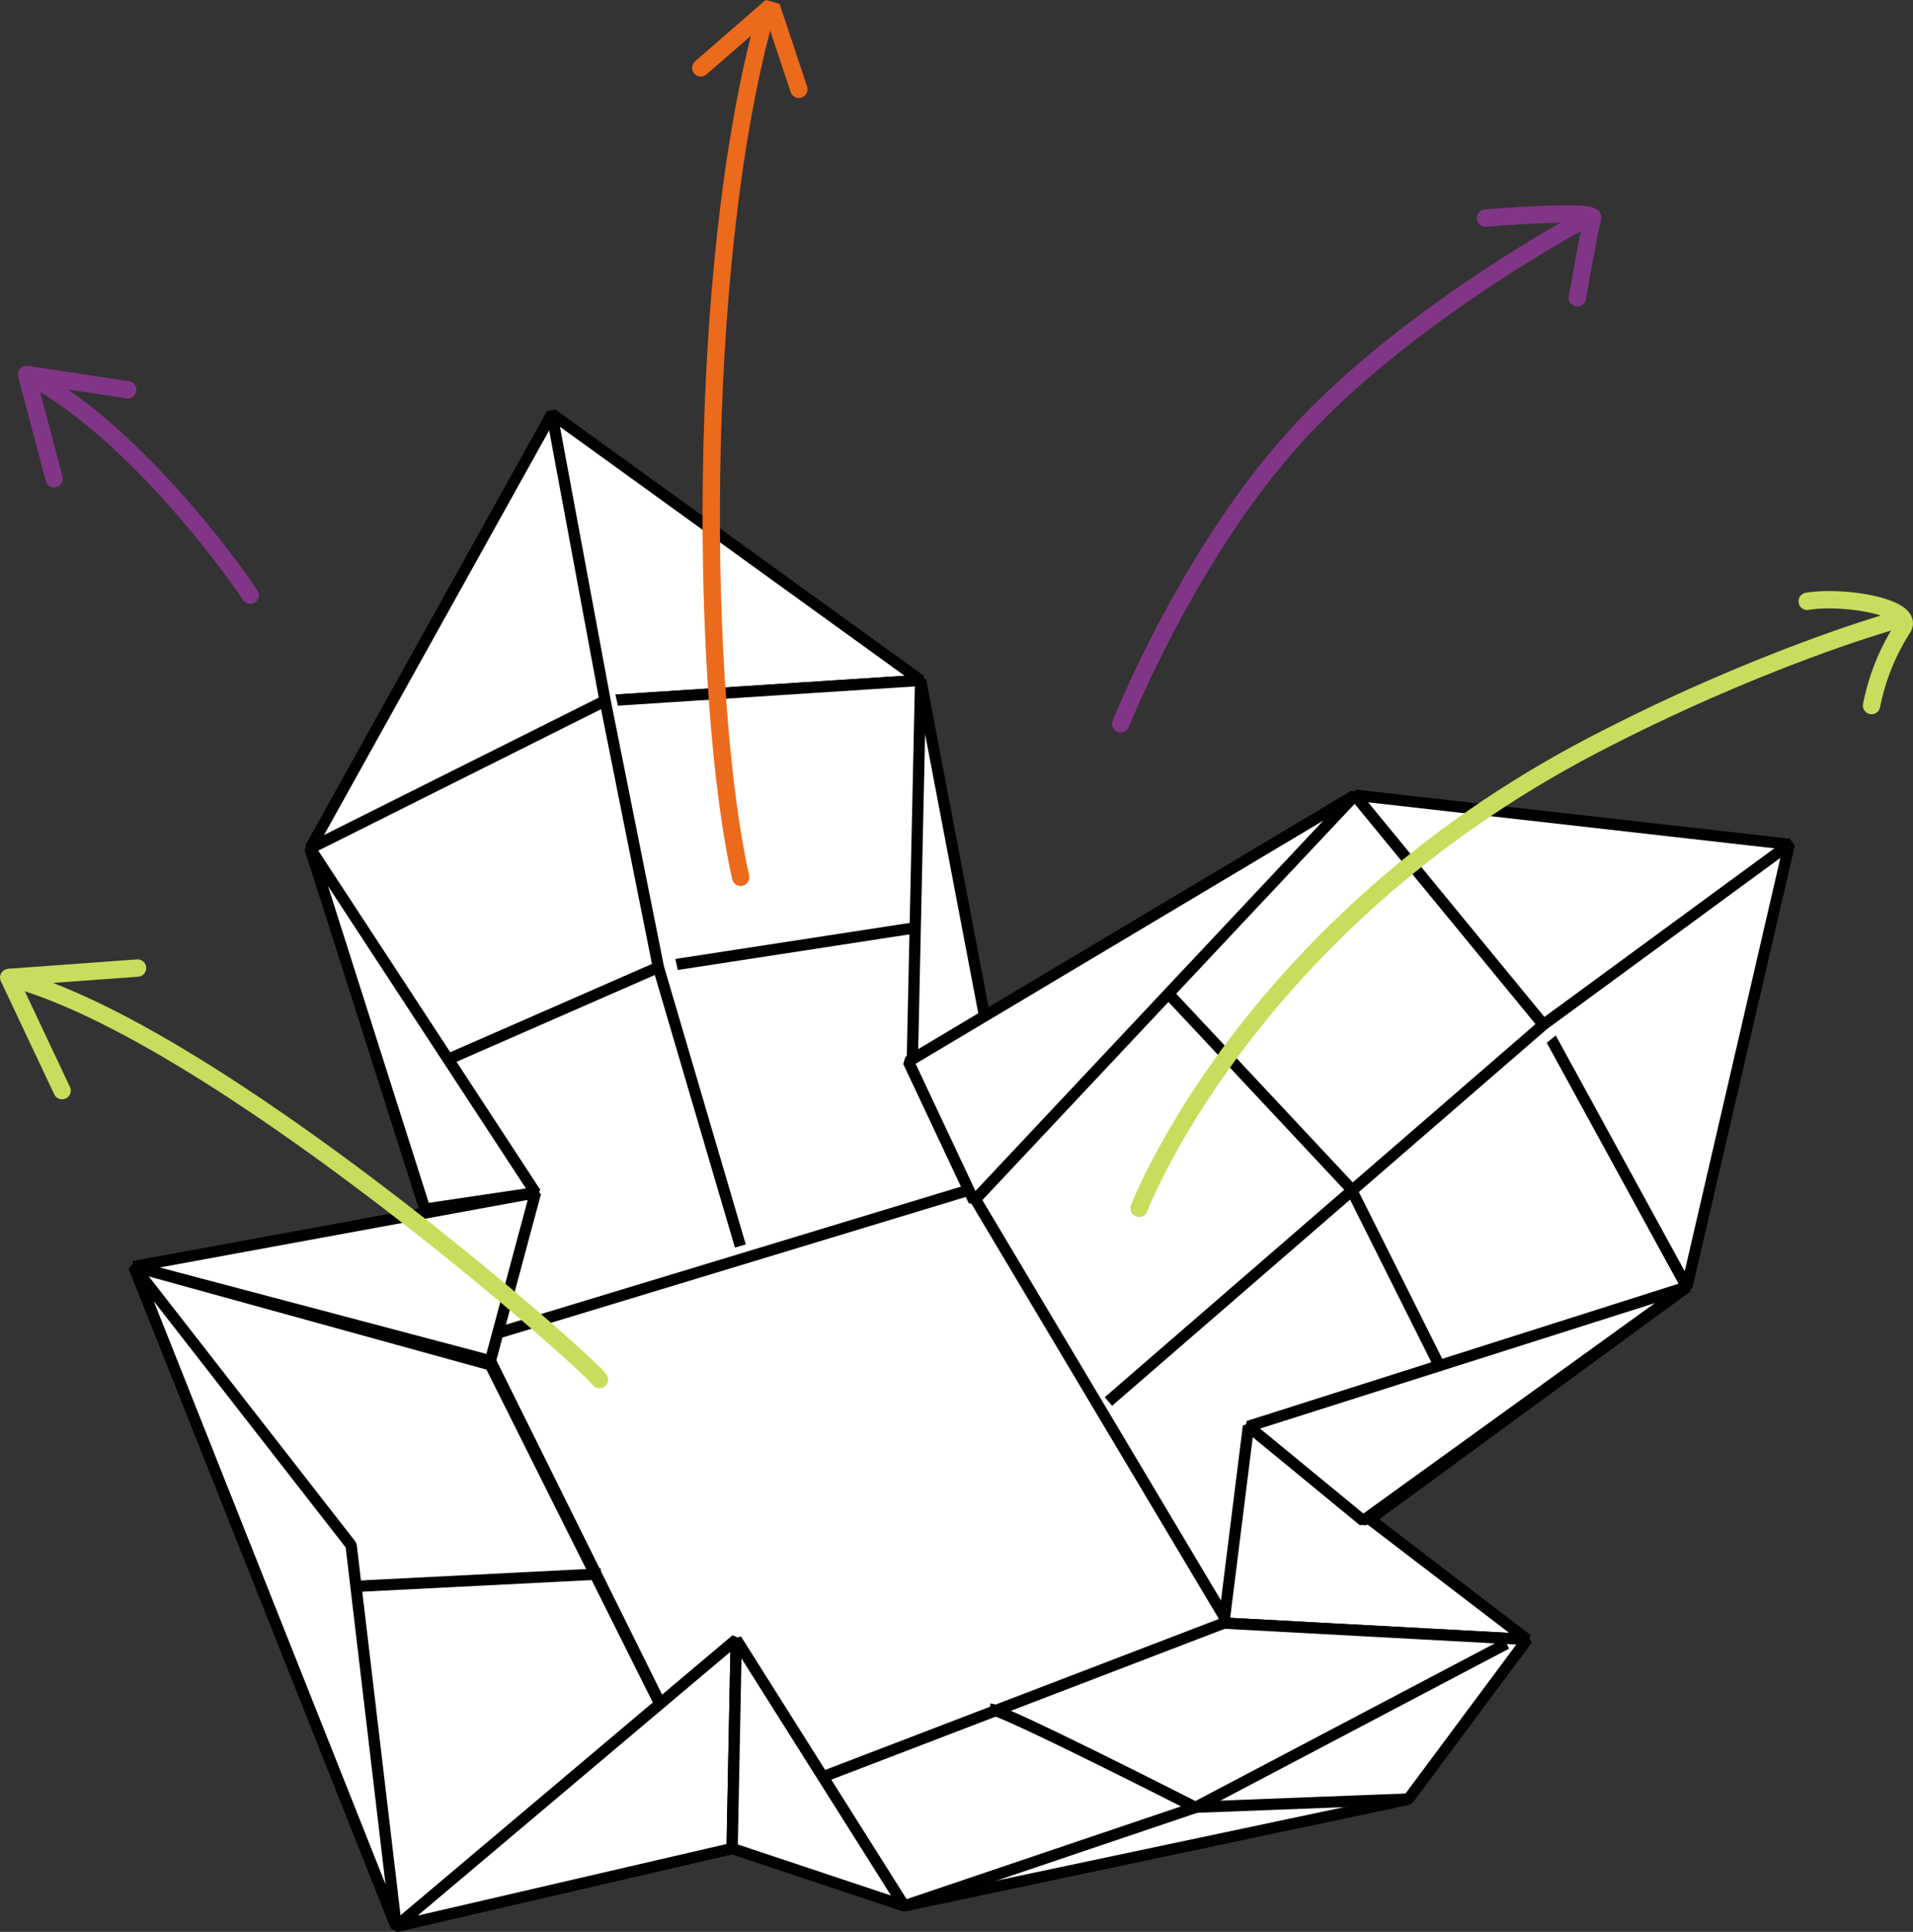 <?xml version="1.0" encoding="UTF-8"?> <svg xmlns="http://www.w3.org/2000/svg" viewBox="0 0 312.09 315.07"><rect x="0" y="0" width="312.09" height="315.07" fill="#333333" stroke="none"/><defs><style>.cls-1{fill:#fff;}.cls-1,.cls-2{stroke:#020000;stroke-width:1.84px;}.cls-1,.cls-2,.cls-3,.cls-4,.cls-5{stroke-linejoin:bevel;}.cls-2,.cls-3,.cls-4,.cls-5{fill:none;}.cls-3{stroke:#c8dd5d;}.cls-3,.cls-4,.cls-5{stroke-linecap:round;stroke-width:2.83px;}.cls-4{stroke:#813586;}.cls-5{stroke:#ec6a1b;}</style></defs><title>1Ресурс 3</title><g id="Слой_2" data-name="Слой 2"><g id="Слой_1-2" data-name="Слой 1"><polygon class="cls-1" points="90.03 67.51 50.59 138.37 98.72 114.3 150.19 110.96 90.03 67.51"></polygon><path class="cls-1" d="M78,217.91c2.67-.67,86.23-32.09,86.23-32.09l44.12,78.88-88.91,36.77Z"></path><polygon class="cls-1" points="158.88 193.85 150.19 110.96 98.72 114.3 50.59 138.37 77.33 218.58 158.88 193.85"></polygon><polyline class="cls-2" points="64.63 176.47 107.41 157.75 150.86 151.07"></polyline><polyline class="cls-1" points="90.03 67.51 98.72 114.3 107.41 157.75 120.78 203.21"></polyline><polygon class="cls-1" points="163.56 181.15 148.85 172.46 150.19 110.96 163.56 181.15"></polygon><polygon class="cls-1" points="221.05 129.68 158.88 195.19 200.33 264.71 275.2 209.89 251.8 167.11 221.05 129.68"></polygon><polygon class="cls-1" points="291.91 137.7 221.05 129.68 251.8 167.11 275.2 209.89 291.91 137.7"></polygon><polygon class="cls-1" points="199.66 264.71 203.67 232.62 249.13 267.38 199.66 264.71"></polygon><polygon class="cls-1" points="275.2 209.89 203.67 232.62 222.39 248 275.2 209.89"></polygon><polygon class="cls-1" points="148.19 173.13 221.05 129.68 158.88 195.85 148.19 173.13"></polygon><polyline class="cls-1" points="180.83 228.57 251.8 167.11 291.91 137.7"></polyline><polyline class="cls-2" points="190.97 162.43 220.38 193.85 235.09 223.26"></polyline><polygon class="cls-1" points="21.85 206.55 87.36 194.52 80 221.93 21.85 206.55"></polygon><polygon class="cls-1" points="119.44 301.47 80 222.59 21.85 206.55 64.63 314.17 119.44 301.47"></polygon><polygon class="cls-1" points="21.85 206.55 57.28 252.01 64.63 314.17 21.85 206.55"></polygon><polygon class="cls-1" points="120.11 267.38 64.63 314.17 119.44 301.47 120.11 267.38"></polygon><polygon class="cls-1" points="249.13 267.38 199.66 264.71 161.88 279.19 119.44 295.46 147.52 310.83 229.74 293.45 249.13 267.38"></polygon><polygon class="cls-1" points="147.52 310.83 120.11 267.38 119.44 301.47 147.52 310.83"></polygon><path class="cls-1" d="M161.56,278.74c2,0,33.42,16,33.42,16l34.76-1.34"></path><polyline class="cls-2" points="245.78 268.05 194.98 294.79 147.52 310.83"></polyline><line class="cls-1" x1="98.05" y1="256.69" x2="58.61" y2="258.69"></line><polygon class="cls-1" points="50.59 138.37 87.36 194.52 69.31 197.19 50.59 138.37"></polygon><path class="cls-1" d="M295.92,94.25"></path><path class="cls-3" d="M185.83,197.07s17.5-46,74-75.5c26.61-13.89,48-20,48-20"></path><path class="cls-3" d="M294.83,98.07c6-1,18,1,15.5,4.5a36.3,36.3,0,0,0-5,12.5"></path><path class="cls-4" d="M182.83,118.07s11.5-29,30-48.5,46-34,46-34"></path><path class="cls-4" d="M242.33,35.57s18-1.5,17.5,0-2.5,13-2.5,13"></path><polyline class="cls-5" points="114.33 11.07 125.83 1.07 130.33 14.57"></polyline><path class="cls-5" d="M120.83,143.07c-6.5-29-7.5-99,4-140.5"></path><polyline class="cls-4" points="8.83 78.07 4.33 61.07 20.83 63.57"></polyline><path class="cls-4" d="M40.83,97.07c-4-6-20-27.5-36.5-36"></path><polyline class="cls-3" points="22.44 157.88 1.42 159.41 10.13 177.87"></polyline><path class="cls-3" d="M97.8,225C95.75,222,34.74,168.13,1.42,159.42"></path></g></g></svg> 